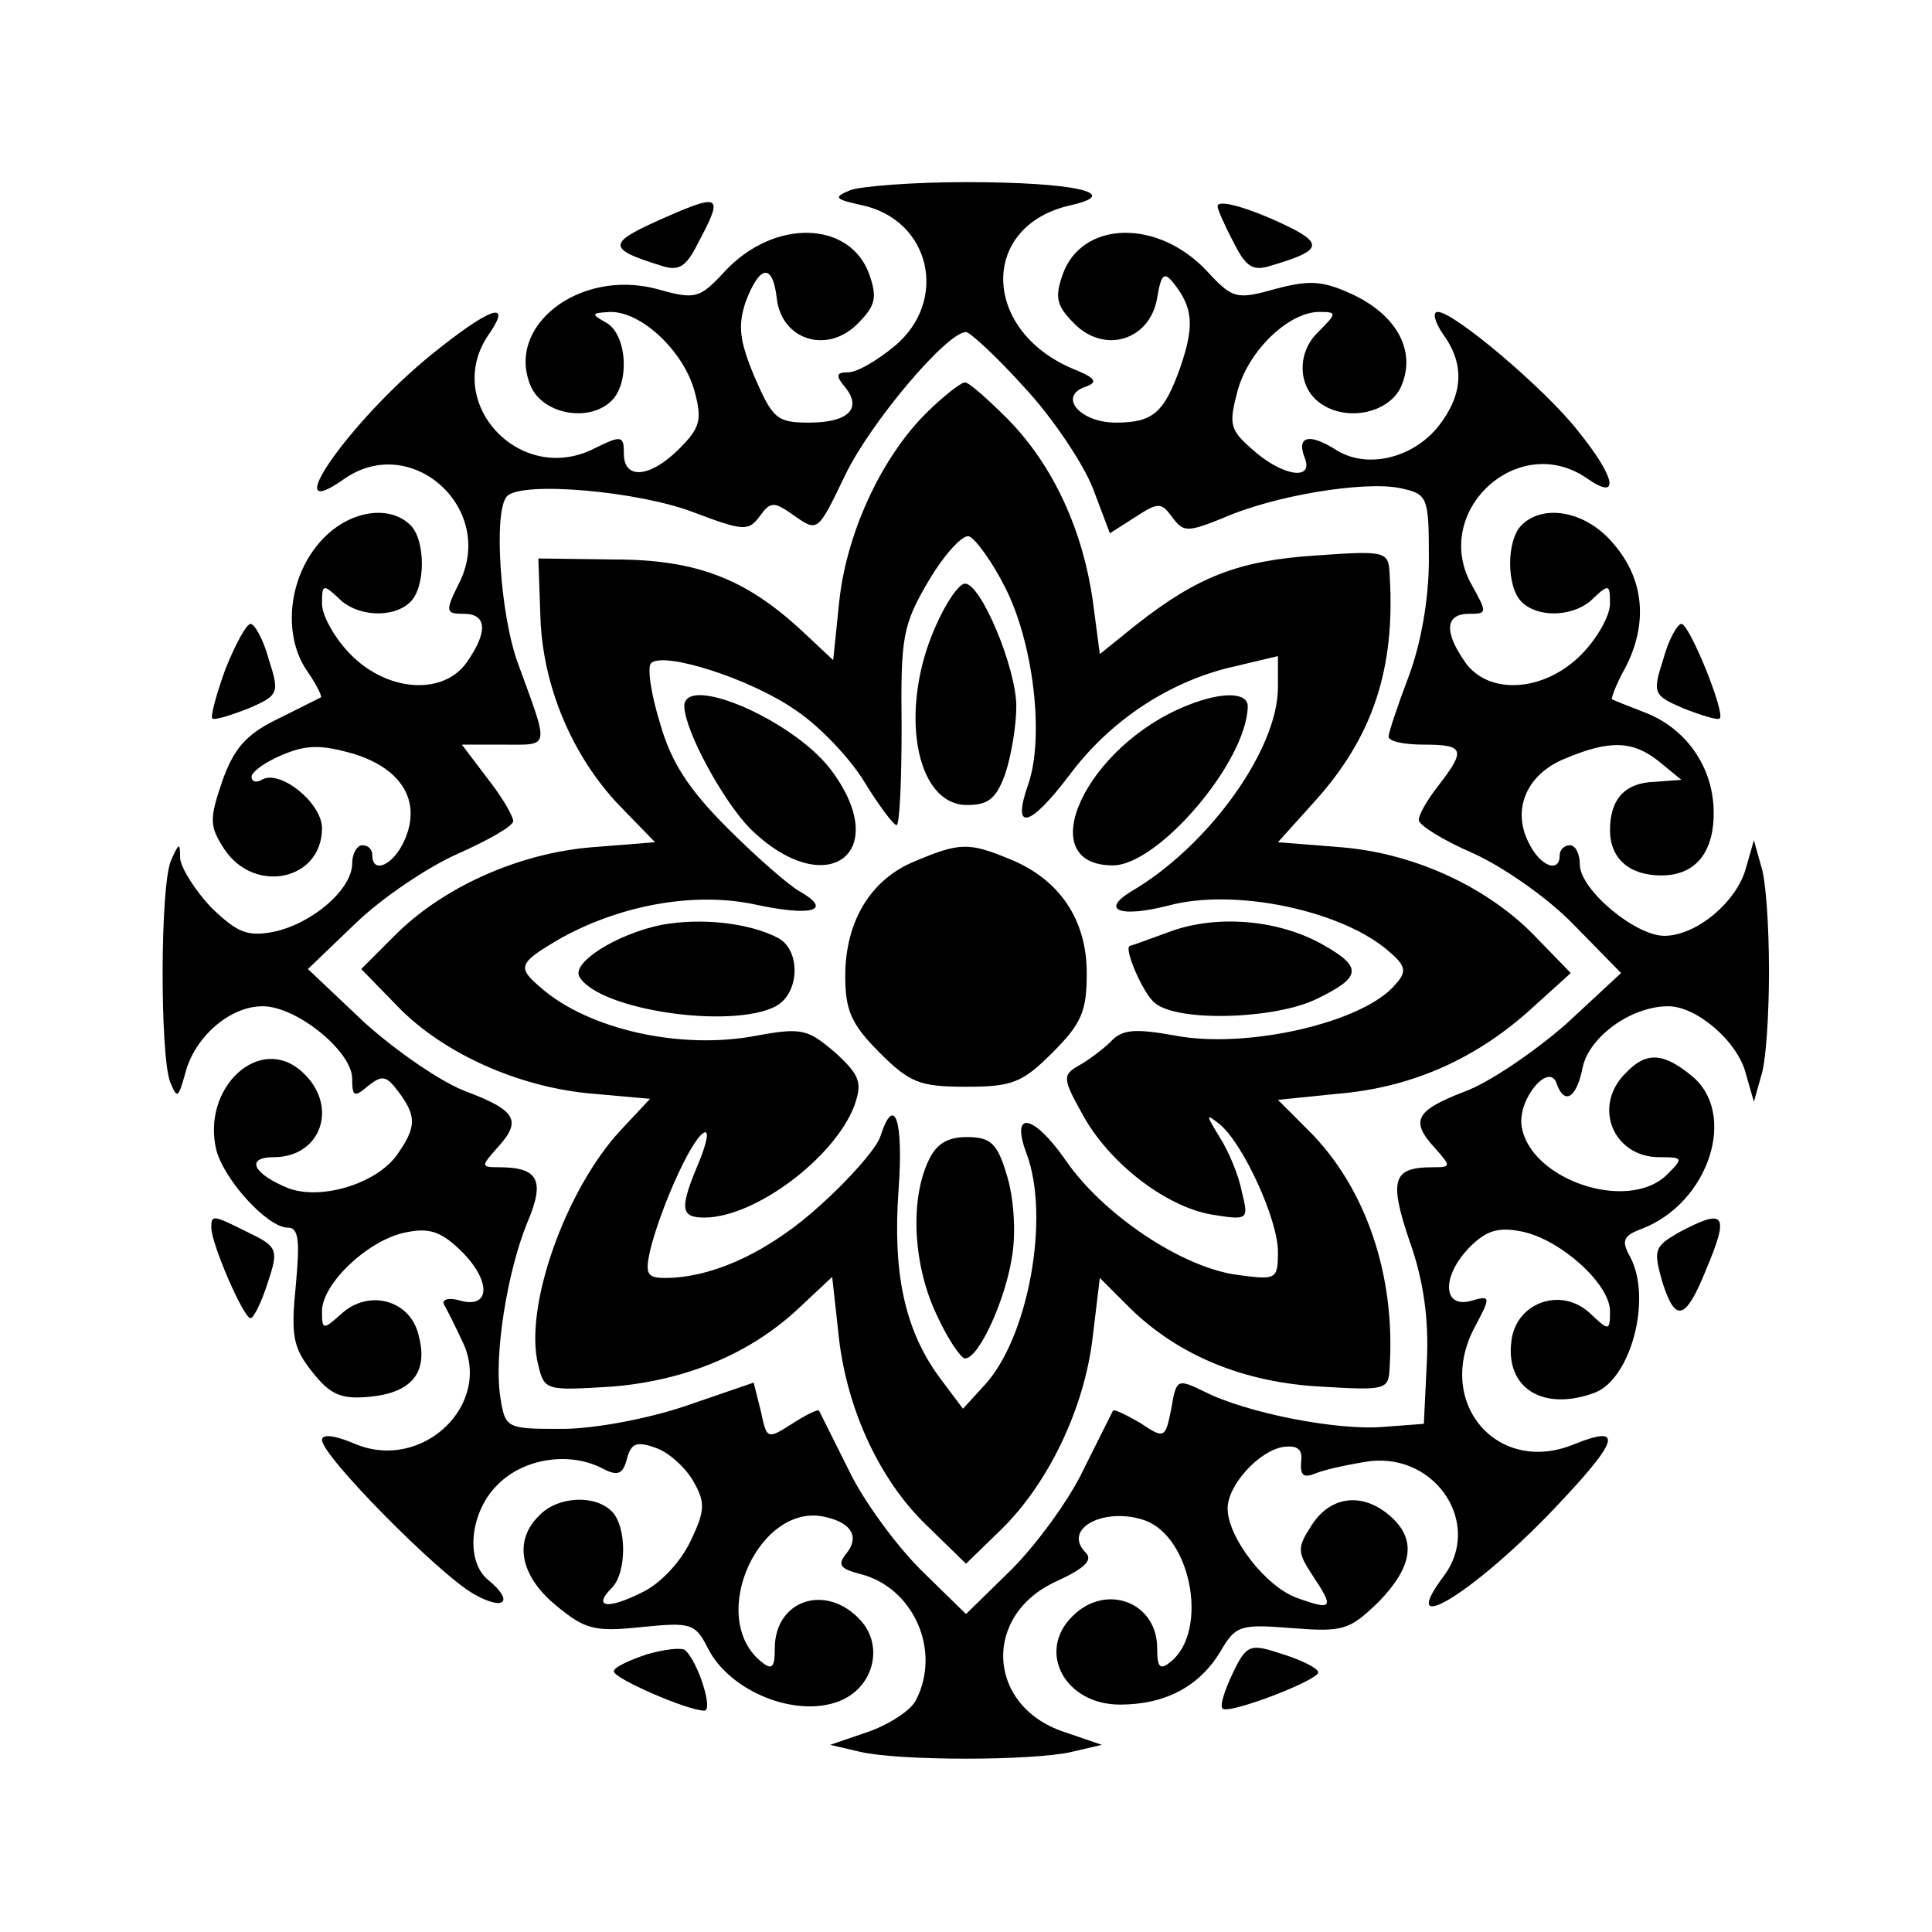 <?xml version="1.0" standalone="no"?>
<!DOCTYPE svg PUBLIC "-//W3C//DTD SVG 20010904//EN"
 "http://www.w3.org/TR/2001/REC-SVG-20010904/DTD/svg10.dtd">
<svg version="1.0" xmlns="http://www.w3.org/2000/svg"
 width="192pt" height="192pt" viewBox="0 0 192 192"
 preserveAspectRatio="xMidYMid meet">
<g transform="translate(0,192) scale(0.1,-0.1)"
fill="#000000" stroke="none">
<path d="M845 1731 c-17 -7 -16 -9 12 -15 68 -15 86 -95 32 -140 -17 -14 -37
-26 -46 -26 -12 0 -13 -3 -3 -15 17 -21 3 -35 -36 -35 -32 0 -36 4 -54 45 -15
36 -17 51 -9 75 14 37 27 39 31 3 5 -41 50 -55 80 -25 18 18 20 26 12 49 -19
54 -95 56 -144 3 -25 -27 -29 -28 -68 -17 -77 20 -151 -38 -124 -98 13 -27 58
-35 80 -13 18 18 15 65 -5 77 -16 9 -16 10 4 11 31 0 72 -39 83 -78 8 -29 6
-37 -15 -58 -29 -29 -55 -31 -55 -5 0 18 -2 19 -30 5 -74 -37 -151 47 -104
114 24 35 0 26 -58 -21 -81 -66 -154 -171 -86 -123 67 47 152 -30 114 -104
-14 -28 -13 -30 5 -30 23 0 24 -18 3 -48 -23 -33 -78 -30 -115 7 -16 16 -29
39 -29 51 0 19 1 20 16 6 18 -19 55 -21 72 -4 15 15 15 61 0 76 -22 22 -65 14
-92 -19 -30 -36 -35 -92 -10 -127 9 -13 14 -24 13 -25 -2 -1 -22 -11 -44 -22
-31 -15 -43 -30 -54 -61 -13 -38 -13 -45 2 -68 30 -45 97 -31 97 21 0 25 -42
59 -60 48 -5 -3 -10 -2 -10 3 0 5 14 15 31 22 24 10 38 10 70 1 49 -15 68 -48
51 -86 -11 -25 -32 -34 -32 -15 0 6 -4 10 -10 10 -5 0 -10 -8 -10 -18 0 -26
-40 -60 -78 -68 -26 -5 -36 -1 -62 24 -16 17 -30 39 -31 49 0 16 -1 16 -9 -2
-11 -25 -11 -193 -1 -220 7 -17 8 -17 15 8 9 36 44 67 77 67 34 0 89 -45 89
-72 0 -18 2 -19 16 -7 14 11 18 10 30 -6 18 -24 18 -35 -1 -62 -20 -29 -75
-46 -108 -34 -35 14 -44 31 -15 31 48 0 65 52 28 85 -42 38 -100 -16 -85 -78
8 -30 51 -77 71 -77 11 0 12 -13 8 -57 -5 -50 -3 -62 16 -86 18 -23 29 -28 58
-25 41 4 58 24 48 61 -8 35 -49 46 -76 22 -19 -17 -20 -17 -20 2 0 27 45 70
82 78 23 5 35 2 54 -16 31 -29 33 -59 3 -52 -12 4 -20 2 -18 -3 3 -5 11 -21
18 -36 32 -63 -39 -131 -106 -103 -21 9 -33 10 -33 4 0 -16 114 -131 149 -152
32 -19 43 -9 16 13 -23 19 -18 68 10 95 26 26 72 33 105 15 14 -7 19 -5 23 10
4 16 10 18 29 11 12 -4 29 -19 37 -33 12 -21 12 -29 -3 -60 -10 -21 -31 -43
-49 -51 -34 -17 -48 -14 -29 5 15 15 15 61 0 76 -17 17 -54 15 -72 -4 -26 -25
-19 -60 16 -89 29 -24 38 -27 85 -22 50 5 54 4 67 -22 22 -42 86 -68 129 -52
35 13 46 55 22 81 -34 37 -85 20 -85 -28 0 -20 -3 -22 -14 -13 -54 45 0 161
66 143 25 -6 32 -20 19 -36 -9 -11 -6 -15 13 -20 54 -13 82 -77 56 -126 -5
-10 -27 -24 -47 -31 l-38 -13 30 -7 c39 -9 171 -9 210 0 l30 7 -38 13 c-77 26
-81 117 -6 150 28 13 35 21 28 28 -24 24 19 46 59 32 46 -17 63 -109 26 -140
-11 -9 -14 -7 -14 13 0 46 -51 65 -84 32 -36 -35 -8 -88 47 -88 45 0 79 18
100 53 15 26 20 27 71 23 51 -4 57 -2 86 26 34 35 38 62 12 85 -27 24 -59 21
-78 -8 -15 -23 -15 -27 0 -50 22 -33 21 -36 -15 -23 -31 11 -69 60 -69 89 0
23 31 57 55 61 14 2 20 -2 18 -15 -1 -14 3 -16 15 -11 10 4 34 9 54 12 66 7
111 -63 73 -114 -48 -64 27 -19 106 63 68 71 74 88 24 68 -76 -32 -139 40
-100 115 17 32 17 33 -4 27 -28 -7 -28 26 0 54 16 16 28 20 52 15 38 -8 87
-52 87 -79 0 -20 -1 -20 -20 -2 -29 27 -74 10 -78 -28 -6 -47 32 -70 83 -51
36 14 57 94 35 135 -9 16 -7 21 12 28 67 26 95 115 49 152 -28 23 -45 24 -65
3 -34 -33 -13 -84 33 -84 24 0 24 -1 8 -17 -39 -39 -138 -5 -145 49 -3 27 28
63 35 41 8 -22 20 -14 26 17 7 30 48 60 85 60 28 0 69 -35 77 -67 l8 -28 7 25
c5 14 8 61 8 105 0 44 -3 91 -8 105 l-7 25 -8 -28 c-9 -33 -49 -67 -81 -67
-29 0 -84 46 -84 71 0 10 -4 19 -10 19 -5 0 -10 -4 -10 -10 0 -18 -19 -11 -30
11 -18 33 -4 69 35 85 45 19 68 18 94 -3 l22 -18 -27 -2 c-29 -1 -44 -17 -44
-48 0 -28 19 -45 51 -45 34 0 53 23 52 65 -1 43 -27 80 -66 96 -18 7 -33 13
-35 14 -1 1 4 15 13 31 23 44 19 88 -11 123 -27 33 -70 41 -92 19 -15 -15 -15
-61 0 -76 17 -17 54 -15 72 4 15 14 16 13 16 -6 0 -12 -13 -35 -29 -51 -37
-37 -92 -40 -115 -7 -21 30 -20 48 4 48 18 0 18 1 3 28 -42 73 46 155 115 106
32 -22 28 1 -10 48 -33 42 -123 118 -139 118 -6 0 -3 -10 5 -22 22 -30 20 -60
-4 -91 -26 -33 -73 -44 -104 -23 -26 16 -38 12 -29 -10 8 -22 -23 -17 -52 9
-23 20 -24 25 -15 59 11 40 51 78 81 78 18 0 18 -1 -2 -21 -21 -21 -19 -56 5
-71 26 -17 66 -8 78 17 16 35 -3 71 -47 92 -30 14 -43 15 -77 6 -39 -11 -43
-10 -68 17 -49 53 -125 51 -144 -3 -8 -23 -6 -31 12 -49 30 -30 75 -16 82 26
4 24 7 26 16 15 20 -25 21 -43 7 -84 -16 -45 -27 -55 -64 -55 -35 0 -57 25
-32 35 15 5 13 9 -12 19 -90 39 -91 142 -1 162 53 12 3 23 -104 23 -52 0 -104
-4 -115 -8z m173 -196 c28 -30 58 -75 68 -100 l17 -45 25 16 c23 15 26 15 37
0 11 -15 15 -15 50 -1 52 23 141 37 176 30 28 -6 29 -8 29 -71 0 -40 -8 -84
-20 -116 -11 -29 -20 -56 -20 -60 0 -5 16 -8 35 -8 40 0 42 -5 15 -40 -11 -14
-20 -29 -20 -35 0 -5 24 -20 54 -33 29 -13 74 -44 100 -71 l47 -48 -55 -51
c-31 -27 -76 -58 -101 -67 -49 -19 -54 -29 -28 -57 15 -17 15 -18 -3 -18 -40
0 -44 -12 -23 -74 14 -39 19 -78 17 -119 l-3 -62 -40 -3 c-46 -4 -137 14 -178
35 -27 13 -28 13 -33 -17 -6 -30 -7 -30 -31 -14 -14 8 -26 14 -27 12 -1 -2
-14 -28 -29 -58 -14 -30 -47 -75 -72 -100 l-45 -44 -45 44 c-25 25 -58 70 -72
100 -15 30 -28 56 -29 58 -1 2 -13 -4 -27 -13 -25 -16 -25 -15 -31 13 l-7 28
-67 -23 c-38 -13 -92 -23 -123 -23 -56 0 -57 0 -62 33 -6 41 7 123 27 172 18
42 11 55 -28 55 -18 0 -18 1 -3 18 26 28 21 38 -29 57 -25 9 -71 41 -102 69
l-56 53 48 46 c26 25 72 56 102 69 29 13 54 27 54 32 0 5 -11 24 -26 43 l-25
33 42 0 c46 0 45 -5 14 80 -18 48 -25 153 -11 167 15 15 130 5 185 -16 50 -19
55 -19 66 -4 11 15 14 15 35 0 23 -16 23 -15 50 41 25 52 101 142 120 142 4 0
31 -25 58 -55z"/>
<path d="M920 1509 c-45 -45 -79 -120 -86 -187 l-6 -58 -31 29 c-56 52 -105
71 -187 71 l-75 1 2 -57 c2 -70 32 -140 79 -189 l35 -36 -63 -5 c-73 -6 -149
-40 -197 -89 l-32 -32 37 -38 c45 -46 120 -80 194 -86 l56 -5 -29 -31 c-55
-59 -97 -177 -82 -234 6 -25 8 -25 73 -21 74 6 139 33 188 80 l31 29 6 -54 c7
-74 40 -147 88 -193 l39 -38 35 34 c47 46 83 121 91 192 l7 58 30 -30 c48 -47
113 -74 190 -78 65 -4 67 -3 68 19 6 92 -24 179 -80 235 l-31 31 59 6 c73 6
136 34 190 82 l42 38 -33 34 c-48 51 -122 85 -195 91 l-63 5 36 40 c58 64 81
132 75 226 -1 23 -3 24 -73 19 -77 -5 -118 -21 -179 -69 l-36 -29 -7 53 c-10
70 -39 134 -84 180 -20 20 -39 37 -43 37 -4 0 -22 -14 -39 -31z m79 -173 c28
-55 39 -148 23 -195 -17 -48 1 -44 41 9 41 55 101 94 165 108 l42 10 0 -31 c0
-62 -69 -158 -146 -203 -31 -19 -10 -26 37 -14 66 18 175 -5 221 -47 15 -13
16 -19 5 -31 -31 -38 -148 -65 -220 -51 -39 7 -52 6 -63 -6 -8 -8 -23 -19 -32
-24 -16 -9 -16 -13 3 -47 26 -49 83 -93 129 -101 37 -6 37 -5 30 23 -3 16 -13
40 -22 54 -14 23 -14 24 1 12 23 -20 57 -94 57 -126 0 -28 -2 -28 -40 -23 -55
7 -134 60 -171 114 -32 46 -55 50 -39 7 24 -63 2 -184 -42 -231 l-21 -23 -24
32 c-34 47 -46 103 -40 186 5 68 -4 96 -18 53 -3 -11 -30 -42 -59 -68 -50 -46
-107 -73 -155 -73 -18 0 -20 4 -15 27 10 41 40 109 53 117 6 4 4 -8 -4 -28
-20 -47 -19 -56 5 -56 50 0 129 59 149 111 8 23 6 30 -19 53 -27 23 -33 25
-77 17 -76 -15 -168 6 -215 47 -25 21 -23 25 20 50 60 33 133 46 193 33 56
-12 77 -6 44 13 -11 6 -43 34 -72 63 -38 38 -56 65 -67 104 -9 29 -13 56 -9
60 13 12 100 -16 144 -47 24 -16 54 -48 68 -71 14 -23 29 -43 32 -43 3 0 5 44
5 98 -1 89 1 101 27 145 16 27 34 46 40 44 6 -2 23 -25 36 -51z"/>
<path d="M930 1298 c-37 -82 -21 -178 31 -178 21 0 29 6 38 31 6 18 11 48 11
67 0 38 -35 122 -51 122 -6 0 -19 -19 -29 -42z"/>
<path d="M680 1218 c1 -25 38 -93 65 -121 76 -75 144 -25 80 59 -38 49 -145
95 -145 62z"/>
<path d="M1180 1219 c-101 -40 -156 -159 -74 -159 45 0 133 103 134 158 0 14
-25 15 -60 1z"/>
<path d="M909 1064 c-44 -18 -69 -60 -69 -114 0 -34 6 -48 34 -76 30 -30 40
-34 86 -34 46 0 56 4 86 34 29 29 34 41 34 79 0 53 -27 93 -76 113 -41 17 -50
17 -95 -2z"/>
<path d="M658 1001 c-45 -9 -91 -38 -82 -52 20 -33 151 -52 195 -29 24 13 25
56 2 68 -29 15 -76 20 -115 13z"/>
<path d="M1165 995 c-22 -8 -41 -15 -42 -15 -7 -1 13 -48 25 -57 23 -19 121
-16 162 5 43 21 44 31 5 53 -44 25 -104 30 -150 14z"/>
<path d="M922 765 c-18 -40 -14 -104 9 -152 11 -24 24 -43 28 -43 14 0 41 60
47 103 4 25 1 60 -6 81 -9 30 -16 36 -39 36 -20 0 -31 -7 -39 -25z"/>
<path d="M650 1699 c-46 -21 -45 -27 7 -43 18 -6 25 -1 37 23 26 49 23 50 -44
20z"/>
<path d="M1210 1715 c0 -3 7 -19 16 -36 12 -24 19 -29 37 -23 48 14 52 21 21
37 -38 19 -74 30 -74 22z"/>
<path d="M224 1255 c-9 -25 -15 -47 -13 -49 2 -2 18 3 36 10 30 13 31 15 20
49 -5 19 -14 35 -18 35 -4 0 -15 -20 -25 -45z"/>
<path d="M1653 1265 c-11 -34 -10 -36 20 -49 18 -7 34 -12 36 -10 6 5 -30 94
-38 94 -4 0 -13 -16 -18 -35z"/>
<path d="M210 700 c0 -16 32 -90 39 -90 3 0 11 16 17 35 11 33 10 36 -19 50
-36 18 -37 18 -37 5z"/>
<path d="M1668 695 c-24 -14 -25 -17 -16 -49 13 -41 23 -38 43 11 24 57 20 63
-27 38z"/>
<path d="M643 276 c-18 -6 -33 -13 -33 -17 0 -7 73 -39 90 -39 9 0 -6 48 -19
60 -3 3 -21 1 -38 -4z"/>
<path d="M1225 257 c-8 -17 -13 -32 -10 -35 6 -6 95 28 95 36 0 4 -16 12 -35
18 -33 11 -36 10 -50 -19z"/>
</g>
</svg>
